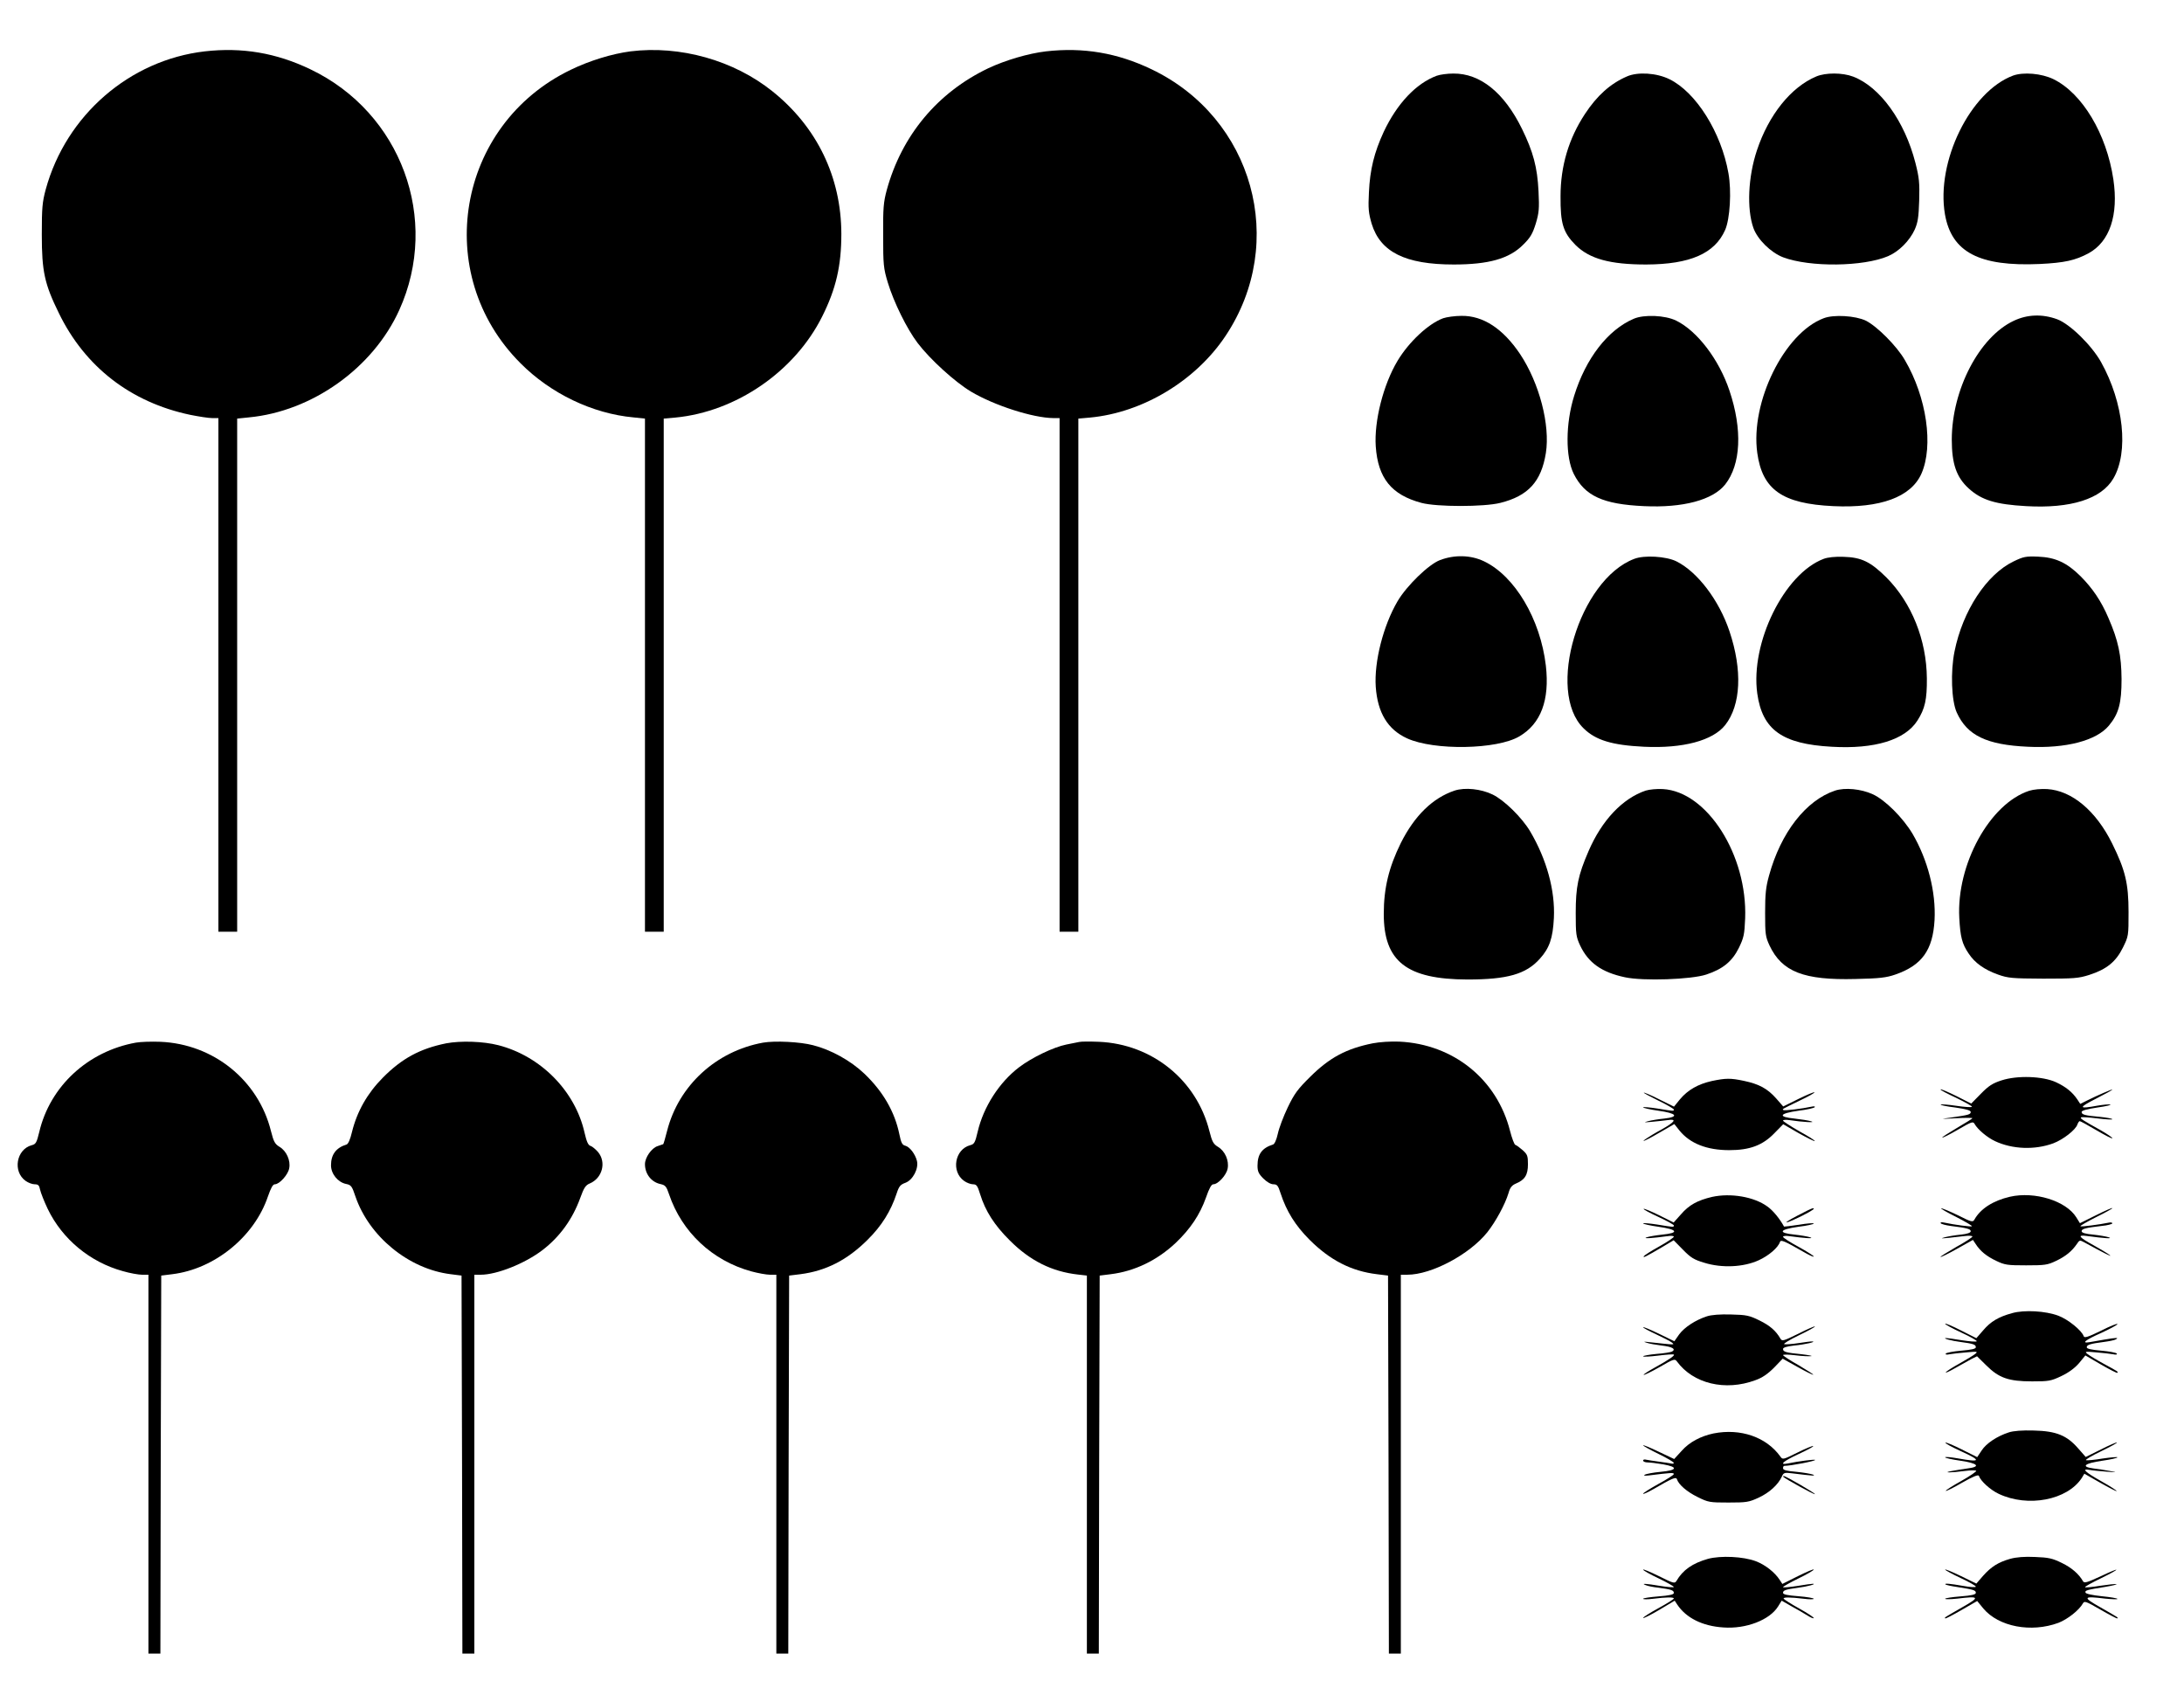  <svg version="1.0" xmlns="http://www.w3.org/2000/svg"
 width="1280pt" height="989pt" viewBox="0 0 1280 989"
 preserveAspectRatio="xMidYMid meet"><g transform="translate(0,989) scale(0.1,-0.1)"
fill="#000000" stroke="none">
<path d="M1200 9589 c-440 -51 -813 -374 -932 -809 -20 -74 -23 -108 -23 -265
0 -216 16 -289 100 -460 153 -315 422 -523 770 -596 50 -10 107 -19 128 -19
l37 0 0 -1505 0 -1505 55 0 55 0 0 1504 0 1503 68 7 c371 35 728 289 882 629
241 532 11 1157 -521 1411 -200 96 -400 130 -619 105z"/>
<path d="M3695 9589 c-107 -14 -239 -54 -350 -108 -668 -322 -818 -1197 -294
-1720 176 -177 421 -295 662 -317 l67 -7 0 -1503 0 -1504 55 0 55 0 0 1504 0
1503 68 6 c356 34 700 270 861 593 81 162 112 297 112 484 -1 333 -143 626
-404 835 -227 182 -541 270 -832 234z"/>
<path d="M6130 9589 c-103 -12 -238 -52 -338 -99 -297 -142 -507 -393 -595
-714 -19 -71 -22 -105 -21 -266 0 -171 2 -192 27 -275 35 -116 112 -272 175
-355 73 -96 218 -228 313 -285 138 -82 364 -154 482 -155 l37 0 0 -1505 0
-1505 55 0 55 0 0 1504 0 1503 68 6 c310 29 620 216 795 479 365 548 162 1277
-434 1562 -200 96 -400 130 -619 105z"/>
<path d="M8420 9446 c-121 -45 -232 -163 -310 -328 -56 -121 -81 -222 -87
-355 -5 -96 -2 -122 16 -184 51 -166 197 -239 481 -239 205 0 325 34 406 115
44 43 56 65 75 125 19 64 21 87 16 189 -7 141 -31 231 -97 366 -104 212 -245
326 -403 324 -34 0 -78 -6 -97 -13z"/>
<path d="M9535 9442 c-97 -42 -175 -112 -246 -220 -95 -144 -143 -305 -143
-482 -1 -160 15 -212 88 -286 82 -81 202 -114 414 -114 257 1 402 64 463 203
28 65 38 226 19 332 -42 239 -190 475 -346 551 -75 37 -186 44 -249 16z"/>
<path d="M10645 9442 c-148 -62 -279 -225 -348 -433 -52 -156 -60 -342 -21
-454 24 -68 102 -145 175 -173 158 -59 470 -55 615 7 63 27 126 90 156 156 18
41 23 72 26 170 3 103 0 134 -22 220 -63 246 -208 446 -365 506 -63 24 -161
24 -216 1z"/>
<path d="M11798 9447 c-251 -94 -452 -504 -399 -813 39 -222 201 -307 556
-291 144 7 208 21 286 63 124 68 176 224 145 433 -40 267 -182 504 -351 587
-70 34 -176 43 -237 21z"/>
<path d="M8458 8025 c-87 -32 -201 -139 -267 -249 -84 -140 -138 -354 -128
-502 13 -186 92 -284 268 -331 90 -24 366 -24 462 0 164 41 240 125 267 292
26 164 -38 410 -151 580 -100 149 -217 226 -344 224 -38 0 -87 -7 -107 -14z"/>
<path d="M9575 8022 c-152 -65 -281 -232 -349 -451 -51 -163 -52 -360 -2 -459
65 -128 170 -177 411 -188 228 -11 404 36 476 127 92 117 102 321 25 550 -61
182 -188 349 -312 410 -65 32 -189 37 -249 11z"/>
<path d="M10688 8025 c-231 -87 -430 -492 -389 -789 30 -216 147 -298 446
-312 275 -13 455 53 516 190 72 163 31 448 -97 666 -47 82 -164 199 -229 231
-61 29 -188 37 -247 14z"/>
<path d="M11802 8010 c-202 -95 -362 -403 -363 -695 0 -143 27 -222 100 -288
75 -68 158 -93 336 -103 261 -15 441 42 511 162 91 155 61 443 -72 682 -55 98
-182 223 -257 251 -87 32 -175 29 -255 -9z"/>
<path d="M8440 6608 c-67 -25 -196 -151 -249 -241 -84 -143 -138 -355 -128
-502 11 -152 70 -250 184 -302 158 -72 527 -66 658 12 126 74 178 213 155 414
-32 273 -182 526 -363 612 -78 37 -172 39 -257 7z"/>
<path d="M9578 6615 c-323 -122 -518 -777 -297 -993 71 -70 168 -99 354 -108
228 -11 404 36 476 127 92 117 102 321 25 550 -61 182 -188 349 -312 410 -60
29 -187 37 -246 14z"/>
<path d="M10688 6615 c-231 -87 -430 -492 -389 -789 30 -213 146 -296 436
-312 252 -15 431 40 503 154 44 69 56 123 55 247 -2 225 -89 442 -237 591 -93
92 -146 118 -251 121 -50 2 -94 -3 -117 -12z"/>
<path d="M11801 6600 c-158 -76 -298 -289 -346 -528 -24 -118 -18 -288 13
-357 61 -135 175 -190 417 -201 224 -11 402 36 475 124 58 70 74 132 74 272
-1 140 -19 226 -77 359 -42 99 -94 175 -164 245 -80 79 -147 110 -248 114 -72
3 -86 0 -144 -28z"/>
<path d="M8525 5257 c-128 -43 -234 -146 -315 -307 -70 -142 -100 -264 -100
-416 0 -278 134 -383 490 -384 234 0 344 31 425 122 56 62 76 120 82 238 8
161 -42 344 -139 508 -48 81 -152 183 -220 216 -68 33 -162 43 -223 23z"/>
<path d="M9645 5257 c-136 -46 -257 -174 -335 -355 -61 -141 -75 -209 -75
-362 0 -125 2 -139 26 -191 48 -101 126 -157 263 -186 108 -23 388 -13 476 16
97 32 152 77 191 156 29 60 33 78 37 173 14 370 -222 743 -482 758 -34 2 -78
-2 -101 -9z"/>
<path d="M10755 5257 c-171 -57 -318 -246 -387 -498 -19 -68 -23 -109 -23
-219 0 -125 2 -139 26 -191 73 -154 201 -204 504 -196 141 3 181 8 233 26 156
54 220 143 230 319 9 165 -40 354 -129 506 -57 95 -161 199 -234 232 -68 31
-162 40 -220 21z"/>
<path d="M11893 5256 c-231 -75 -427 -431 -410 -745 6 -111 16 -152 55 -209
36 -55 93 -95 172 -123 59 -21 82 -23 265 -24 181 0 207 2 270 22 102 33 156
77 197 160 33 67 33 69 33 208 0 168 -19 246 -96 402 -95 192 -236 310 -381
319 -37 2 -80 -2 -105 -10z"/>
<path d="M796 3780 c-282 -51 -503 -256 -566 -524 -15 -62 -20 -71 -44 -77
-90 -24 -113 -154 -36 -209 15 -11 39 -20 53 -20 21 0 27 -6 32 -32 4 -18 24
-69 45 -113 85 -176 247 -311 440 -364 41 -12 92 -21 112 -21 l38 0 0 -1110 0
-1110 35 0 35 0 2 1107 3 1108 64 8 c248 30 481 219 561 455 18 51 29 72 41
72 27 0 78 57 84 94 9 45 -16 101 -56 125 -28 17 -35 30 -51 93 -74 298 -337
510 -648 523 -52 2 -117 0 -144 -5z"/>
<path d="M2615 3776 c-153 -31 -259 -88 -371 -201 -91 -92 -151 -197 -181
-318 -10 -43 -22 -71 -32 -74 -62 -19 -91 -59 -91 -122 0 -50 40 -99 88 -109
30 -6 35 -13 55 -73 80 -235 313 -426 559 -456 l63 -8 3 -1108 2 -1107 35 0
35 0 0 1110 0 1110 38 0 c94 0 259 66 361 144 102 78 176 181 221 304 22 61
32 77 57 87 73 31 98 124 48 184 -14 16 -34 33 -44 36 -14 4 -23 25 -35 77
-55 245 -257 449 -505 513 -89 23 -221 27 -306 11z"/>
<path d="M4472 3780 c-275 -50 -494 -251 -562 -516 -11 -43 -21 -78 -23 -79
-1 0 -15 -5 -32 -11 -36 -11 -75 -67 -75 -106 0 -58 38 -106 92 -117 27 -6 34
-14 49 -59 75 -222 253 -389 481 -452 40 -11 90 -20 110 -20 l38 0 0 -1110 0
-1110 35 0 35 0 2 1107 3 1108 65 8 c150 19 276 83 395 202 83 82 136 168 170
271 14 43 22 52 52 63 43 16 78 83 67 128 -10 40 -42 82 -68 89 -18 4 -25 17
-35 67 -27 132 -96 251 -205 355 -81 77 -195 140 -301 167 -76 20 -224 27
-293 15z"/>
<path d="M6325 3784 c-11 -2 -45 -9 -75 -15 -75 -15 -202 -76 -277 -133 -116
-88 -209 -232 -243 -378 -15 -64 -20 -73 -44 -79 -90 -24 -113 -154 -36 -209
15 -11 39 -20 52 -20 21 0 27 -8 42 -57 31 -100 84 -183 175 -273 118 -118
246 -182 399 -199 l52 -6 0 -1107 0 -1108 35 0 35 0 2 1107 3 1108 64 8 c140
17 273 81 382 184 85 81 141 164 177 265 19 55 32 78 43 78 28 0 77 54 84 92
9 47 -15 102 -56 127 -28 17 -35 30 -51 93 -75 299 -336 510 -648 523 -52 2
-104 2 -115 -1z"/>
<path d="M8045 3776 c-154 -31 -252 -83 -366 -196 -74 -73 -93 -99 -132 -180
-25 -52 -51 -121 -58 -154 -8 -36 -19 -60 -28 -63 -64 -20 -91 -56 -91 -124 0
-33 6 -47 34 -75 21 -21 44 -34 59 -34 22 0 28 -8 42 -52 35 -107 87 -190 170
-273 120 -120 245 -184 395 -202 l65 -8 3 -1108 2 -1107 35 0 35 0 0 1110 0
1110 38 0 c142 0 365 119 469 249 49 62 104 163 124 229 9 33 20 46 43 56 53
22 71 51 71 113 0 49 -3 58 -31 83 -17 15 -36 29 -43 31 -6 2 -20 39 -31 82
-77 303 -332 508 -649 523 -50 2 -115 -2 -156 -10z"/>
<path d="M11731 3559 c-53 -17 -76 -32 -121 -78 l-57 -58 -87 44 c-49 24 -90
42 -93 39 -3 -3 39 -25 93 -50 53 -26 94 -49 91 -52 -3 -4 -45 -1 -92 6 -47 7
-88 10 -91 7 -3 -3 35 -11 85 -17 63 -9 91 -17 91 -26 0 -15 -12 -18 -115 -33
-67 -9 -66 -9 28 -4 53 3 97 3 97 0 0 -2 -41 -28 -91 -57 -49 -29 -88 -54 -86
-56 2 -3 44 18 92 46 81 47 89 50 98 33 18 -32 74 -79 119 -100 102 -48 233
-53 342 -13 58 22 131 79 141 110 4 11 10 20 14 20 4 0 48 -24 99 -54 51 -30
92 -51 92 -46 0 4 -30 25 -67 46 -106 59 -125 71 -116 76 4 3 47 0 96 -6 48
-6 87 -8 87 -5 0 4 -33 10 -72 14 -90 8 -108 13 -108 29 0 8 33 17 93 26 50 7
84 15 75 17 -9 3 -43 -1 -74 -6 -113 -21 -115 -13 -11 40 53 27 97 51 97 54 0
4 -90 -35 -150 -65 l-38 -19 -17 26 c-29 43 -67 74 -125 101 -78 36 -227 41
-319 11z"/>
<path d="M10032 3555 c-80 -18 -140 -52 -186 -107 l-35 -43 -87 43 c-47 24
-88 41 -90 39 -2 -2 37 -23 86 -47 50 -24 90 -48 90 -52 0 -10 1 -10 -97 6
-46 7 -83 10 -83 7 0 -4 41 -13 90 -20 108 -15 123 -36 33 -46 -32 -3 -74 -10
-93 -15 -29 -8 -26 -8 20 -4 30 3 72 7 93 10 57 9 45 -10 -35 -55 -78 -42
-137 -84 -88 -60 14 6 56 30 94 52 l69 40 30 -38 c62 -76 160 -115 292 -115
119 0 195 28 263 98 l53 54 90 -52 c50 -28 93 -49 95 -47 3 3 -38 29 -91 58
-52 30 -95 58 -95 62 0 5 17 6 38 3 80 -12 158 -16 127 -7 -16 5 -60 12 -97
16 -101 10 -91 30 22 46 50 6 93 16 96 21 3 5 -5 6 -18 3 -54 -12 -161 -25
-166 -20 -7 6 -14 2 95 55 51 24 90 46 87 49 -2 3 -45 -15 -94 -39 l-89 -44
-42 48 c-50 56 -98 83 -188 102 -80 17 -107 16 -189 -1z"/>
<path d="M10034 2876 c-85 -20 -135 -47 -183 -103 l-42 -47 -86 43 c-47 23
-88 40 -90 37 -3 -3 36 -24 86 -47 50 -23 91 -46 91 -50 0 -11 1 -11 -97 5
-46 7 -83 10 -83 7 0 -4 41 -13 90 -20 113 -16 123 -36 23 -46 -38 -4 -79 -11
-93 -16 -25 -9 35 -5 123 7 20 3 37 2 37 -3 0 -5 -38 -31 -85 -57 -47 -26 -88
-52 -91 -58 -7 -12 16 0 108 54 l67 40 54 -55 c46 -47 65 -59 126 -77 103 -32
230 -26 319 15 57 26 113 73 124 107 5 15 26 6 136 -57 34 -20 62 -33 62 -28
0 4 -41 30 -90 57 -50 27 -90 53 -90 58 0 6 17 7 38 4 87 -12 147 -16 122 -7
-14 5 -55 12 -92 16 -101 10 -91 30 22 46 50 6 90 15 90 19 0 4 -39 1 -86 -7
-48 -7 -88 -12 -88 -11 -25 46 -65 95 -98 118 -78 57 -215 80 -324 56z"/>
<path d="M11780 2877 c-99 -23 -173 -70 -209 -135 -9 -15 -18 -13 -95 26 -48
23 -92 42 -99 41 -6 0 32 -23 87 -50 54 -28 96 -52 93 -55 -4 -4 -101 8 -165
22 -13 3 -21 1 -18 -4 3 -5 29 -12 58 -16 96 -12 118 -18 118 -31 0 -9 -20
-16 -57 -20 -32 -3 -74 -10 -93 -15 -29 -8 -26 -8 20 -4 30 3 74 8 98 11 23 3
42 1 42 -3 0 -5 -43 -33 -96 -62 -52 -30 -94 -56 -91 -58 2 -2 46 19 97 48
l93 52 16 -24 c27 -42 64 -72 121 -99 50 -24 66 -26 175 -26 109 0 125 2 175
26 57 27 93 57 122 99 16 24 17 24 45 9 115 -63 165 -88 148 -74 -11 9 -53 34
-92 56 -91 50 -101 64 -42 56 104 -14 154 -17 129 -8 -14 5 -55 12 -92 16 -46
4 -68 11 -68 20 0 14 23 20 118 31 34 3 62 11 62 15 0 5 -10 7 -22 4 -52 -11
-161 -25 -165 -21 -3 3 38 26 91 53 53 26 96 50 96 53 0 4 -43 -15 -95 -41
l-95 -47 -21 34 c-60 97 -244 154 -389 121z"/>
<path d="M10530 2764 c-97 -51 -70 -49 33 2 61 31 80 45 60 43 -5 0 -46 -20
-93 -45z"/>
<path d="M11793 2195 c-81 -22 -127 -50 -170 -101 l-40 -46 -91 46 c-51 26
-92 43 -92 39 0 -5 43 -28 95 -52 52 -24 93 -47 90 -51 -2 -4 -42 -1 -87 6
-46 8 -87 13 -93 13 -24 -1 35 -17 85 -23 75 -10 90 -15 90 -31 0 -9 -24 -15
-85 -20 -47 -4 -88 -12 -91 -17 -4 -6 5 -8 22 -4 16 3 61 8 99 11 65 6 69 5
50 -10 -11 -9 -53 -34 -92 -56 -40 -22 -76 -45 -79 -51 -4 -6 22 6 57 26 35
20 78 44 95 53 l31 15 54 -53 c74 -74 131 -94 269 -94 97 0 110 2 171 31 44
21 79 47 104 76 l37 45 91 -53 c50 -29 93 -51 96 -49 6 7 7 6 -79 53 -41 22
-84 48 -95 57 -19 15 -15 16 50 10 39 -3 83 -8 99 -11 17 -4 26 -2 22 4 -3 5
-44 13 -91 17 -59 5 -85 11 -85 20 0 14 21 21 100 31 30 4 62 10 70 15 20 11
5 11 -66 -1 -32 -6 -71 -12 -86 -15 -53 -9 -28 12 67 54 52 24 95 47 95 52 0
5 -43 -12 -96 -39 -78 -38 -98 -44 -102 -32 -11 33 -92 99 -149 120 -75 28
-199 35 -270 15z"/>
<path d="M10003 2176 c-67 -22 -131 -64 -162 -106 l-28 -40 -92 45 c-50 24
-91 41 -91 37 1 -4 35 -22 76 -41 41 -19 83 -41 92 -48 18 -15 24 -15 -133 2
-33 4 -36 3 -13 -4 14 -5 54 -12 87 -16 61 -7 85 -20 61 -35 -7 -4 -48 -11
-91 -14 -44 -4 -79 -11 -79 -14 0 -4 39 -2 88 4 48 6 89 9 92 6 7 -5 -25 -28
-108 -74 -40 -22 -71 -42 -69 -45 3 -2 45 18 94 46 81 47 89 50 101 33 95
-130 283 -176 460 -110 40 14 72 36 109 73 l51 53 88 -49 c48 -27 89 -47 91
-45 2 2 -37 27 -86 56 -50 28 -91 55 -91 59 0 4 32 4 72 -1 40 -5 81 -7 93 -5
11 1 -14 6 -55 11 -93 9 -110 14 -110 31 0 8 21 15 65 20 63 6 133 22 107 24
-7 1 -44 -4 -83 -10 -38 -6 -75 -8 -82 -6 -6 3 32 26 86 52 54 26 96 49 94 52
-3 2 -47 -17 -98 -43 -86 -42 -94 -45 -104 -29 -27 47 -62 77 -123 107 -59 29
-76 33 -166 35 -65 2 -116 -2 -143 -11z"/>
<path d="M11773 1496 c-68 -22 -132 -64 -159 -106 l-26 -39 -90 45 c-50 25
-93 43 -96 40 -3 -4 36 -25 86 -48 128 -58 124 -69 -15 -44 -40 7 -73 10 -73
6 0 -4 41 -13 90 -20 102 -15 121 -35 43 -45 -27 -4 -68 -10 -93 -15 -61 -11
-6 -11 75 0 33 4 63 5 67 1 4 -3 -35 -30 -88 -60 -52 -29 -93 -55 -90 -58 2
-2 46 19 97 49 65 37 94 48 97 39 10 -30 67 -82 116 -105 171 -81 402 -37 487
93 l15 25 93 -53 c51 -29 94 -51 96 -49 3 2 -38 29 -90 58 -96 54 -118 76 -67
66 15 -3 59 -7 97 -10 64 -5 66 -4 20 4 -27 5 -71 12 -97 15 -75 10 -51 30 53
45 49 7 89 16 89 20 0 3 -39 0 -86 -7 -48 -8 -92 -12 -98 -10 -6 3 33 26 87
52 54 26 96 49 94 52 -3 2 -45 -16 -94 -41 l-89 -44 -44 50 c-66 76 -128 102
-260 105 -69 2 -120 -2 -147 -11z"/>
<path d="M10043 1490 c-76 -16 -142 -51 -187 -102 l-44 -48 -91 43 c-50 24
-91 41 -91 37 0 -3 41 -26 90 -50 50 -24 90 -48 90 -53 0 -4 -8 -6 -17 -3 -10
2 -43 7 -73 11 -30 4 -63 9 -72 11 -10 3 -18 1 -18 -5 0 -6 12 -11 27 -11 14
0 55 -5 90 -11 90 -16 84 -35 -14 -44 -43 -4 -85 -12 -93 -17 -10 -6 -2 -7 25
-4 128 16 145 17 145 8 0 -5 -40 -31 -90 -58 -49 -27 -90 -53 -90 -57 0 -5 28
8 63 28 107 62 130 72 135 57 10 -32 59 -74 120 -104 64 -32 72 -33 182 -33
106 0 120 2 178 29 62 29 113 75 135 123 10 23 15 25 62 19 120 -15 140 -16
120 -7 -11 4 -55 12 -97 16 -57 5 -78 10 -78 21 0 8 3 14 8 14 38 0 186 29
180 35 -4 4 -98 -8 -160 -21 -55 -11 -26 14 63 55 50 23 89 44 86 47 -2 3 -44
-14 -92 -38 -85 -42 -87 -43 -101 -23 -82 114 -233 166 -391 135z"/>
<path d="M10451 1236 c13 -13 182 -106 186 -102 5 4 -170 106 -182 106 -5 0
-6 -2 -4 -4z"/>
<path d="M10010 755 c-91 -26 -147 -65 -185 -130 -10 -16 -19 -13 -103 29 -51
25 -92 42 -92 38 0 -5 41 -28 90 -51 50 -24 90 -47 90 -51 0 -3 -35 -1 -77 6
-91 15 -117 16 -88 5 11 -5 45 -12 75 -15 75 -10 90 -15 90 -31 0 -9 -25 -15
-90 -20 -49 -4 -90 -10 -90 -14 0 -4 26 -4 58 0 78 10 122 10 122 2 0 -5 -41
-30 -90 -57 -50 -27 -90 -53 -90 -57 0 -5 42 16 93 46 l92 55 15 -23 c52 -78
147 -126 270 -134 133 -10 272 44 321 123 l21 34 56 -32 c32 -17 74 -42 95
-55 20 -13 37 -19 37 -15 0 5 -38 30 -85 56 -47 26 -87 52 -91 57 -6 10 36 10
119 0 31 -4 57 -4 57 0 0 4 -40 11 -90 15 -64 5 -90 10 -90 20 0 15 16 20 90
30 50 6 109 22 85 23 -5 0 -47 -5 -92 -13 -46 -7 -83 -10 -83 -7 0 4 41 27 90
51 50 24 90 48 90 52 0 5 -41 -13 -92 -38 l-92 -46 -15 23 c-29 45 -85 89
-140 110 -74 28 -206 34 -281 14z"/>
<path d="M11781 755 c-70 -20 -111 -46 -159 -100 l-39 -45 -92 45 c-50 24 -91
41 -91 37 1 -4 41 -26 90 -49 50 -23 90 -46 90 -51 0 -5 -33 -3 -72 4 -80 14
-114 17 -106 9 3 -3 34 -10 69 -15 96 -15 109 -19 109 -34 0 -10 -24 -16 -90
-21 -49 -4 -90 -10 -90 -14 0 -4 33 -3 72 1 131 16 134 9 28 -51 -108 -62
-105 -60 -99 -65 2 -2 45 20 95 49 l92 53 36 -44 c90 -107 280 -143 440 -84
54 21 121 74 143 113 9 17 17 14 104 -36 52 -30 96 -53 98 -51 6 5 9 3 -99 65
-106 60 -103 67 28 51 39 -4 72 -5 72 -2 0 4 -41 11 -92 16 -56 6 -93 14 -95
21 -5 13 5 16 117 34 41 7 70 14 64 16 -6 2 -50 -3 -97 -10 -48 -8 -87 -11
-87 -8 0 4 41 27 91 51 122 60 124 71 3 14 -82 -38 -99 -43 -106 -30 -24 42
-66 79 -124 107 -55 27 -77 32 -157 35 -62 3 -110 -1 -146 -11z"/>
</g>
</svg>
